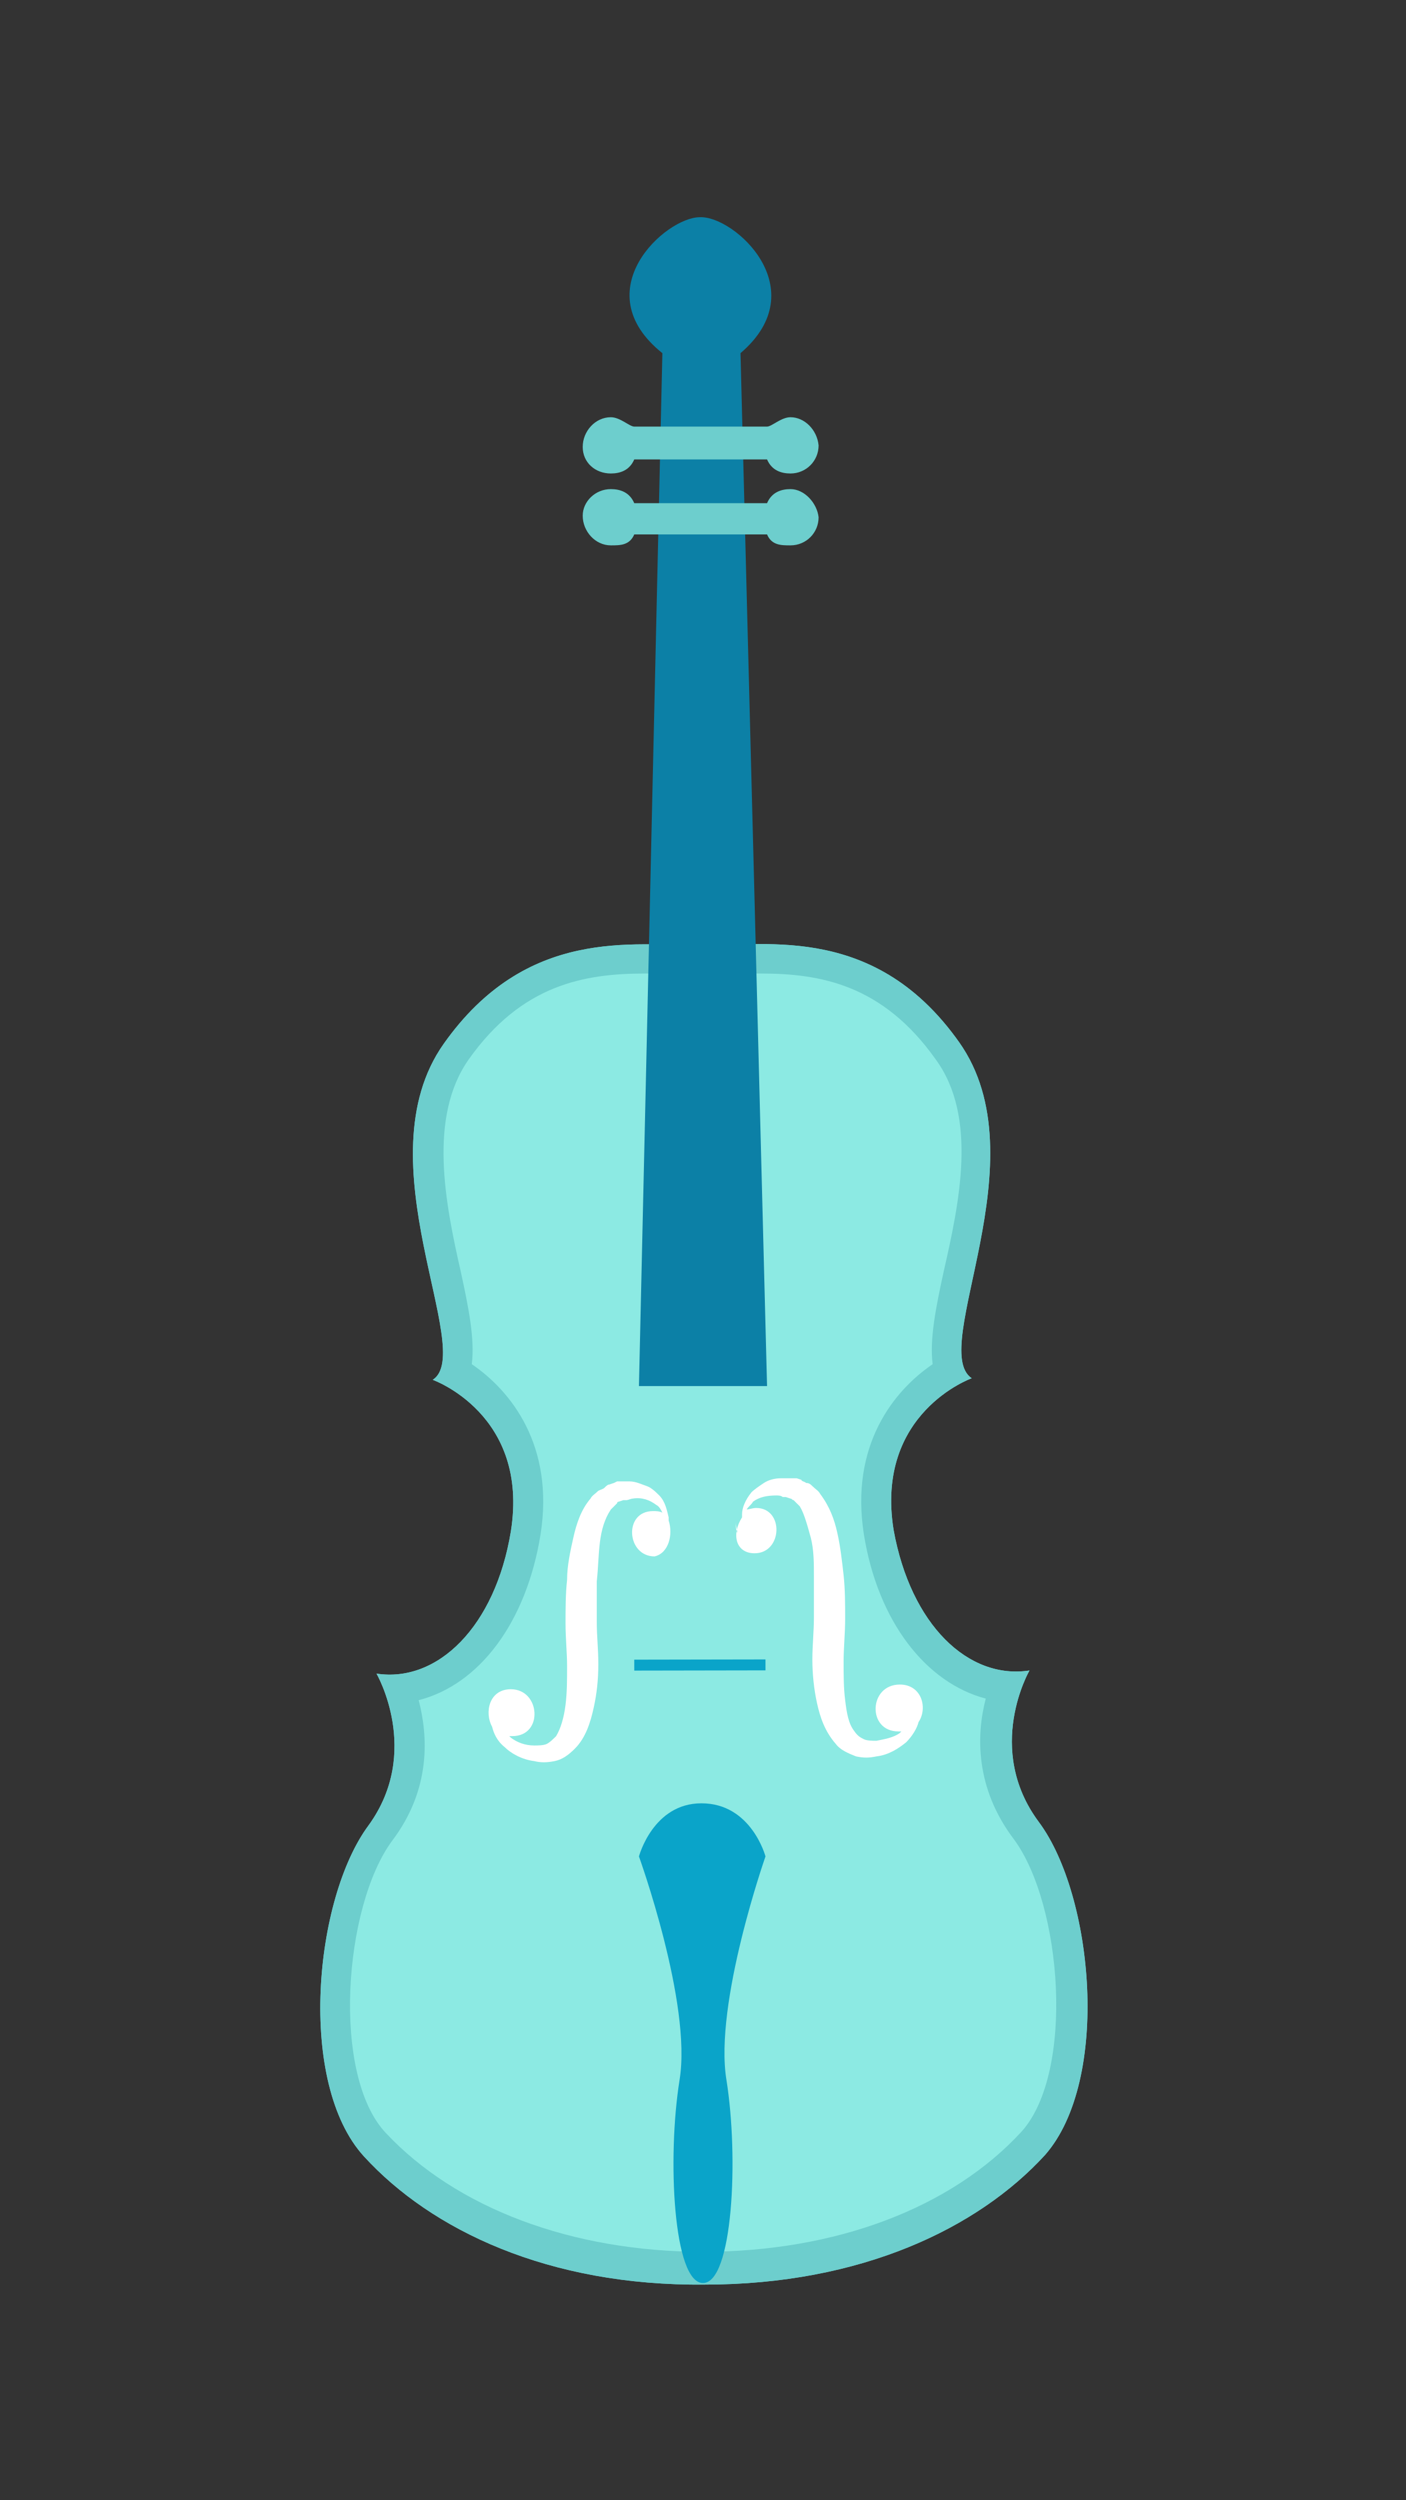<?xml version="1.0" encoding="UTF-8"?>
<!-- Generator: Adobe Illustrator 22.1.0, SVG Export Plug-In . SVG Version: 6.00 Build 0)  -->
<svg version="1.1" id="Layer_1" xmlns="http://www.w3.org/2000/svg" xmlns:xlink="http://www.w3.org/1999/xlink" x="0px" y="0px" viewBox="0 0 90 160" style="enable-background:new 0 0 90 160;" xml:space="preserve">
<rect x="0" y="0" width="90" height="160" fill="#333333" stroke="none"/>
<style type="text/css">
	.st0{fill:#6DCECD;}
	.st1{fill:#8CEAE3;}
	.st2{fill:#FFFFFF;}
	.st3{fill:#0AA4C9;}
	.st4{fill:#0C80A6;}
</style>
<g>
	<path class="st0" d="M66.5,116.6c-3.5-4.7-0.6-9.7-0.6-9.7c-3.9,0.6-7.6-2.9-8.7-9c-1.2-7.5,5-9.7,5-9.7c-2.8-1.9,4.5-14-0.8-21.5   s-12.2-6.2-16.5-6.2c-4.4,0-11.2-1.2-16.5,6.3s2.1,19.7-0.7,21.5c0,0,6.2,2.2,5,9.7c-1,6.1-4.7,9.7-8.6,9.1c0,0,2.9,5-0.5,9.7   c-3.5,4.7-4.6,16.5-0.3,21.2c4.3,4.7,11.8,8.3,21.8,8.2c10,0,17.5-3.6,21.8-8.3C71.1,133.1,70,121.3,66.5,116.6z"/>
	<path class="st0" d="M66.5,116.6c-3.5-4.7-0.6-9.7-0.6-9.7c-3.9,0.6-7.6-2.9-8.7-9c-1.2-7.5,5-9.7,5-9.7c-2.8-1.9,4.5-14-0.8-21.5   s-12.2-6.2-16.5-6.2c-4.4,0-11.2-1.2-16.5,6.3s2.1,19.7-0.7,21.5c0,0,6.2,2.2,5,9.7c-1,6.1-4.7,9.7-8.6,9.1c0,0,2.9,5-0.5,9.7   c-3.5,4.7-4.6,16.5-0.3,21.2c4.3,4.7,11.8,8.3,21.8,8.2c10,0,17.5-3.6,21.8-8.3C71.1,133.1,70,121.3,66.5,116.6z"/>
	<path class="st1" d="M45,144.1c-8.4,0-15.8-2.8-20.3-7.6c-3.5-3.7-2.7-14.5,0.4-18.7c2.5-3.3,2.3-6.7,1.7-9c3.9-1,6.9-5,7.8-10.6   c0.9-5.7-1.9-9.2-4.4-10.9c0.2-1.6-0.2-3.6-0.7-5.9c-1-4.4-2.1-9.9,0.5-13.6c3.4-4.8,7.4-5.5,11.3-5.5c0.7,0,1.3,0,1.9,0   c0.6,0,1.1,0,1.7,0c0.6,0,1.2,0,1.8,0s1.3,0,2,0c3.8,0,7.8,0.7,11.2,5.5c2.7,3.7,1.5,9.2,0.5,13.6c-0.5,2.3-0.9,4.3-0.7,5.9   c-2.5,1.7-5.3,5.2-4.4,10.9c0.9,5.6,4,9.5,7.8,10.5c-0.6,2.3-0.7,5.7,1.8,9c3.1,4.2,3.9,14.9,0.5,18.7   C60.9,141.3,53.5,144.1,45,144.1L45,144.1z"/>
	<path class="st2" d="M42.8,97.3c0-0.1,0-0.1,0-0.2c-0.1-0.4-0.2-1-0.6-1.4c-0.2-0.2-0.5-0.5-0.8-0.6s-0.7-0.3-1.1-0.3   c-0.2,0-0.4,0-0.6,0h-0.2l-0.2,0.1L39,95c-0.1,0-0.2,0.1-0.3,0.2s-0.2,0.1-0.4,0.2c-0.2,0.2-0.4,0.3-0.5,0.5   c-0.6,0.7-0.9,1.6-1.1,2.5c-0.2,0.9-0.4,1.8-0.4,2.7c-0.1,0.9-0.1,1.9-0.1,2.8s0.1,1.9,0.1,2.7c0,0.9,0,1.7-0.1,2.5s-0.3,1.5-0.6,2   c-0.2,0.2-0.4,0.4-0.6,0.5c-0.2,0.1-0.6,0.1-0.8,0.1c-0.6,0-1.1-0.2-1.5-0.5l-0.1-0.1c0.1,0,0.1,0,0.2,0c2,0,1.8-3-0.1-3   c-1.4,0-1.7,1.5-1.2,2.4c0.1,0.4,0.3,0.9,0.8,1.3c0.4,0.4,1.1,0.8,1.9,0.9c0.4,0.1,0.8,0.1,1.3,0s0.9-0.4,1.3-0.8   c0.7-0.7,1-1.7,1.2-2.6s0.3-1.8,0.3-2.8s-0.1-1.8-0.1-2.7c0-0.9,0-1.8,0-2.6c0.1-0.9,0.1-1.7,0.2-2.5c0.1-0.8,0.3-1.5,0.7-2.1   c0.1-0.1,0.2-0.2,0.3-0.3l0.1-0.1c0,0,0-0.1,0.1-0.1l0.3-0.1H40l0,0h0.1c0.1,0,0.3-0.1,0.4-0.1c0.6-0.1,1.1,0.1,1.5,0.4   c0.2,0.1,0.3,0.3,0.4,0.5c-0.2-0.1-0.4-0.1-0.6-0.1c-1.9,0-1.7,2.9,0.1,2.9C42.8,99.4,43.1,98.2,42.8,97.3z M42.5,98.4   c0,0,0.1-0.1,0.1-0.3c0.1-0.2,0.1-0.4,0.1-0.7c0,0.3-0.1,0.5-0.1,0.7C42.6,98.3,42.5,98.4,42.5,98.4z"/>
	<path class="st3" d="M49,118.8c0,0-0.9-3.4-4.1-3.4c-3.1,0-4,3.4-4,3.4s3.4,9.4,2.6,14.3c-0.8,5-0.4,13,1.5,13s2.3-8,1.5-13   C45.7,128.2,49,118.8,49,118.8z"/>
	<path class="st2" d="M48.3,99.4c1.8,0,1.9-2.9,0.1-2.9c-0.2,0-0.5,0.1-0.6,0.1c0.1-0.2,0.3-0.3,0.4-0.5c0.4-0.3,0.9-0.4,1.5-0.4   c0.1,0,0.3,0,0.4,0.1h0.1l0,0h0.1l0.3,0.1c0.1,0,0.1,0.1,0.2,0.1l0.1,0.1c0.1,0.1,0.2,0.2,0.3,0.3c0.3,0.5,0.5,1.3,0.7,2   c0.2,0.8,0.2,1.6,0.2,2.5s0,1.8,0,2.6c0,0.9-0.1,1.8-0.1,2.7c0,0.9,0.1,1.9,0.3,2.8s0.5,1.8,1.2,2.6c0.3,0.4,0.8,0.6,1.3,0.8   c0.5,0.1,0.8,0.1,1.3,0c0.8-0.1,1.4-0.5,1.9-0.9c0.4-0.4,0.7-0.9,0.8-1.3c0.6-0.9,0.2-2.4-1.2-2.4c-2,0-2.1,3-0.1,3   c0.1,0,0.1,0,0.2,0l-0.1,0.1c-0.4,0.3-1,0.4-1.5,0.5c-0.2,0-0.6,0-0.8-0.1s-0.4-0.2-0.6-0.5c-0.4-0.5-0.5-1.2-0.6-2   s-0.1-1.6-0.1-2.5c0-0.8,0.1-1.8,0.1-2.7c0-0.9,0-1.9-0.1-2.8s-0.2-1.8-0.4-2.7c-0.2-0.9-0.5-1.7-1.1-2.5c-0.1-0.2-0.3-0.3-0.5-0.5   c-0.1-0.1-0.2-0.2-0.4-0.2c-0.1-0.1-0.3-0.1-0.3-0.2L51,94.6h-0.2h-0.2c-0.2,0-0.4,0-0.6,0c-0.4,0-0.8,0.1-1.1,0.3   c-0.3,0.2-0.6,0.4-0.8,0.6c-0.4,0.5-0.6,1-0.6,1.4c0,0.1,0,0.1,0,0.2C46.8,98.2,47.1,99.4,48.3,99.4z M47.2,98.1   c-0.1-0.2-0.1-0.4-0.1-0.7C47.1,97.7,47.2,97.9,47.2,98.1c0.1,0.2,0.1,0.3,0.1,0.3S47.3,98.3,47.2,98.1z"/>
	<path class="st4" d="M44.8,13.9c-2.2,0-7.4,4.7-2.4,8.7l-1.5,66.1H45h4.1l-1.7-66.1C52.2,18.5,47,13.8,44.8,13.9z"/>
	<path class="st0" d="M50.6,26.7c-0.6,0-1.2,0.6-1.5,0.6h-8.5c-0.3,0-0.9-0.6-1.5-0.6c-1,0-1.8,0.9-1.8,1.9s0.8,1.7,1.8,1.7   c0.6,0,1.2-0.2,1.5-0.9h8.5c0.3,0.7,0.9,0.9,1.5,0.9c1,0,1.8-0.8,1.8-1.8C52.3,27.5,51.5,26.7,50.6,26.7z"/>
	<path class="st0" d="M50.6,31.3c-0.6,0-1.2,0.2-1.5,0.9h-8.5c-0.3-0.7-0.9-0.9-1.5-0.9c-1,0-1.8,0.8-1.8,1.7c0,1,0.8,1.9,1.8,1.9   c0.6,0,1.2,0,1.5-0.7h8.5c0.3,0.7,0.9,0.7,1.5,0.7c1,0,1.8-0.8,1.8-1.8C52.3,32.2,51.5,31.3,50.6,31.3z"/>
	
		<rect x="40.6" y="106.2" transform="matrix(1 -1.777651e-03 1.777651e-03 1 -0.189 7.980732e-02)" class="st3" width="8.4" height="0.7"/>
</g>
</svg>